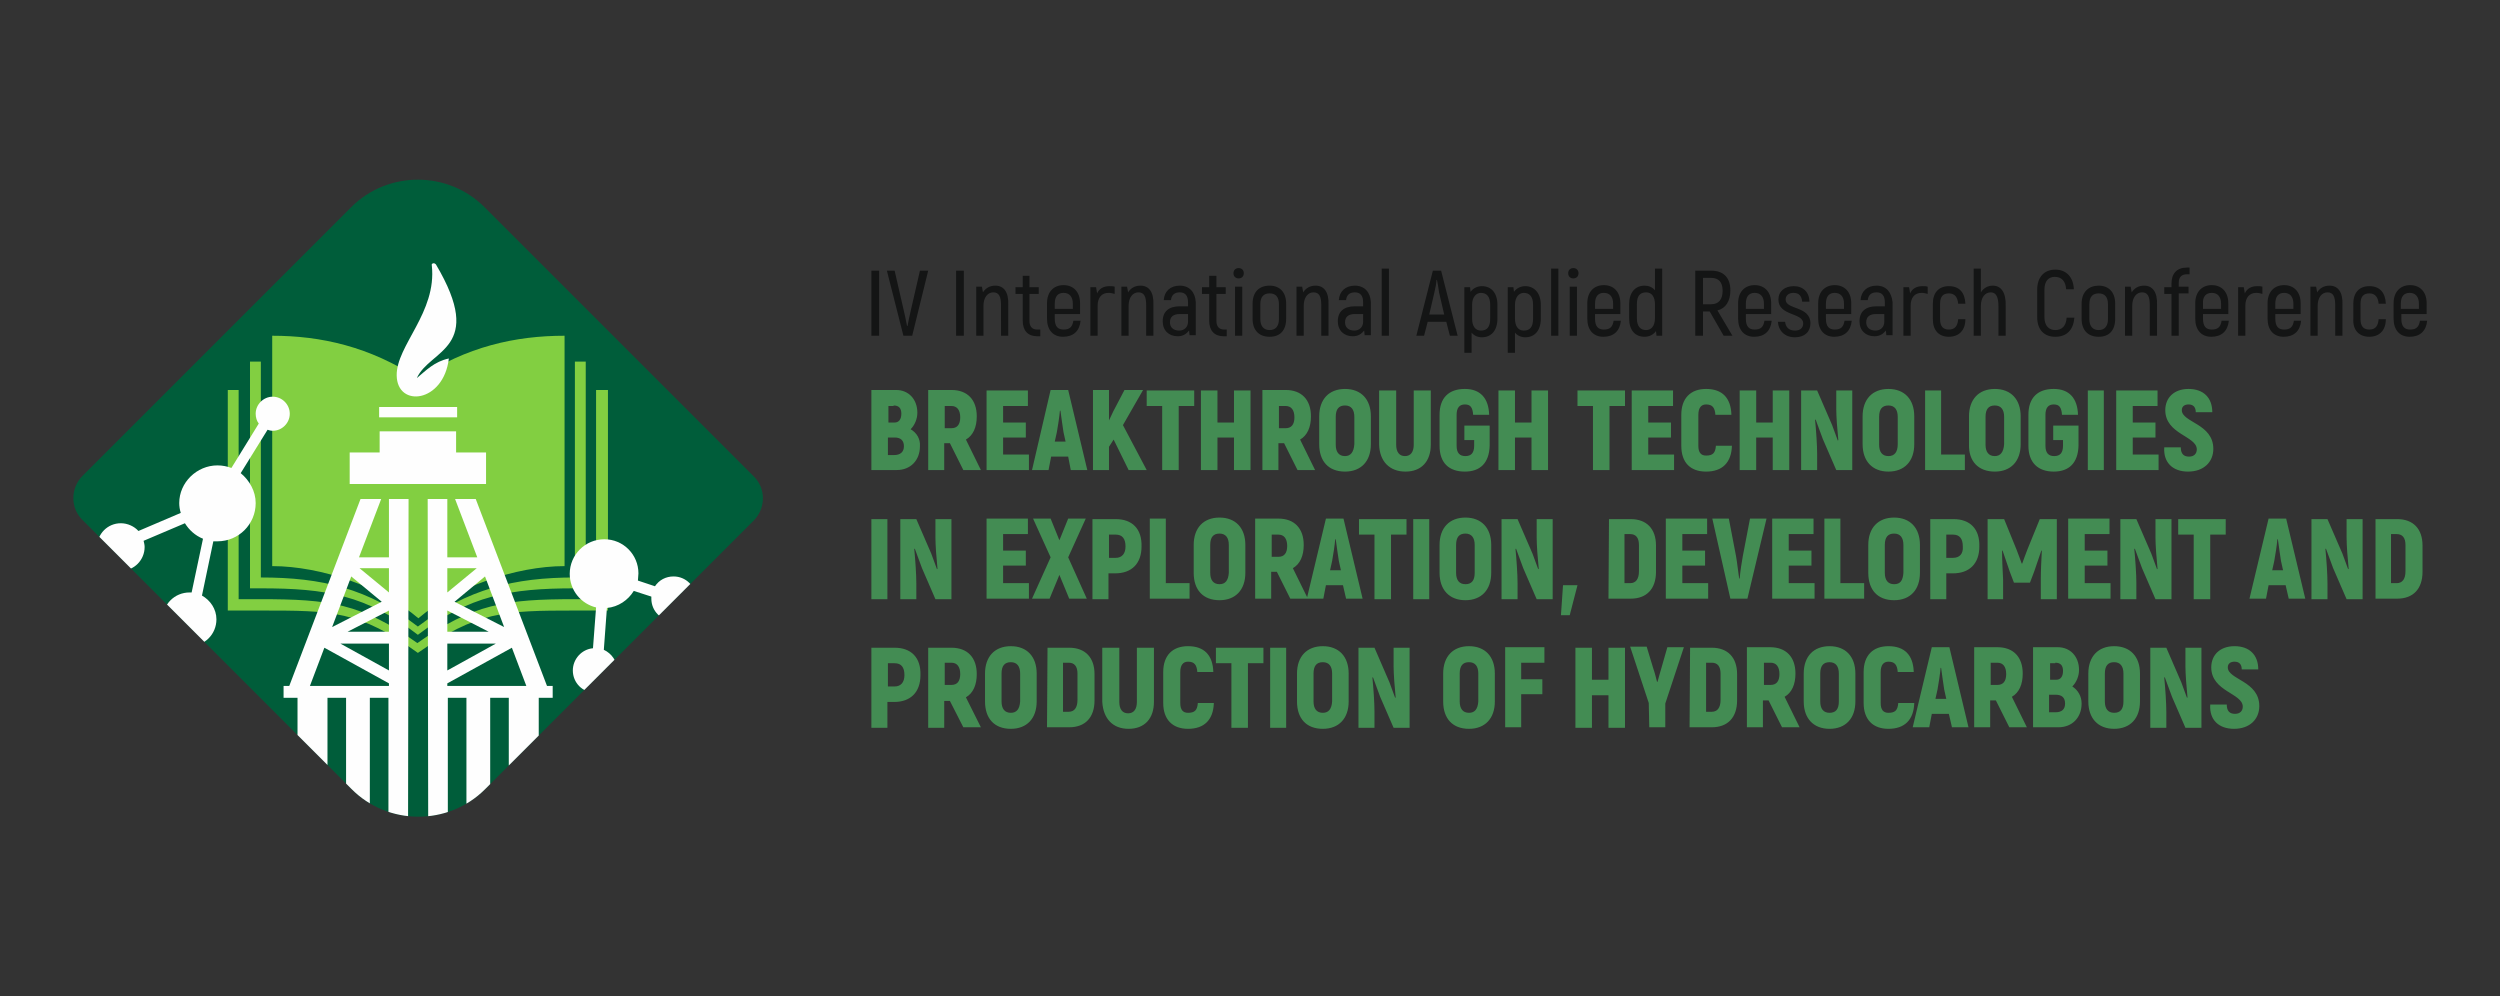 <?xml version="1.0" encoding="utf-8"?>
<!-- Generator: Adobe Illustrator 24.1.2, SVG Export Plug-In . SVG Version: 6.00 Build 0)  -->
<svg version="1.1" id="Слой_1" xmlns="http://www.w3.org/2000/svg" xmlns:xlink="http://www.w3.org/1999/xlink" x="0px" y="0px"
	 viewBox="0 0 484 192.9" style="enable-background:new 0 0 484 192.9;" xml:space="preserve">
<rect x="0" y="0" width="484" height="192.9" fill="#333333" stroke="none"/>
<style type="text/css">
	.st0{fill-rule:evenodd;clip-rule:evenodd;fill:#005D3A;}
	.st1{clip-path:url(#SVGID_2_);}
	.st2{fill-rule:evenodd;clip-rule:evenodd;fill:#82CF41;}
	.st3{fill-rule:evenodd;clip-rule:evenodd;fill:#FEFEFE;}
	.st4{fill:none;}
	.st5{fill:#438C53;}
	.st6{fill:#141515;}
</style>
<g id="_2728577564144">
	<path class="st0" d="M93.9,152.8l52-52c2.4-2.4,2.4-6.3,0-8.6l-52-52C86.8,33,75.1,33,68,40.1l-52,52c-2.4,2.4-2.4,6.3,0,8.6l52,52
		C75.1,159.9,86.8,159.9,93.9,152.8L93.9,152.8z"/>
	<g>
		<defs>
			<path id="SVGID_1_" d="M93.9,152.8l52-52c2.4-2.4,2.4-6.3,0-8.6l-52-52C86.8,33,75.1,33,68,40.1l-52,52c-2.4,2.4-2.4,6.3,0,8.6
				l52,52C75.1,159.9,86.8,159.9,93.9,152.8L93.9,152.8z"/>
		</defs>
		<clipPath id="SVGID_2_">
			<use xlink:href="#SVGID_1_"  style="overflow:visible;"/>
		</clipPath>
		<g class="st1">
			<g>
				<path id="_1_1" class="st2" d="M117.7,75.5v36.3v6.4h-6.4c-13.8,0-19,0.2-30.4,8.2c-11.4-8.2-16.6-8.2-30.4-8.2h-6.4v-6.4V75.5
					h2.1v36.3v4.2h4.2c13.3,0,19.6,0.8,30.4,8.5c10.8-7.6,17.1-8.5,30.4-8.5h4.2v-4.2V75.5H117.7z M113.4,70v41.8v2.1h-2.1
					c-12.6,0-20.4,1.4-30.4,9c-10-7.7-17.8-9-30.4-9h-2.1v-2.1V70h2.1v41.8c11.8,0,20.8,2.1,30.4,9.5c9.6-7.3,18.7-9.5,30.4-9.5V70
					H113.4z M52.7,65c9.4,0,18.9,2.1,28.3,8.3c9.3-6.2,18.8-8.3,28.3-8.3c0,18.2,0,26.4,0,44.6c-9.4,0-21.3,4.1-28.3,10.1
					c-7-6-18.8-10.1-28.3-10.1C52.7,91.4,52.7,83.2,52.7,65z"/>
				<g>
					<path class="st3" d="M42.1,90.1c1,0,1.9,0.2,2.7,0.5l5.3-8.6c-0.4-0.5-0.6-1.2-0.6-1.9c0-1.8,1.5-3.3,3.3-3.3
						c1.8,0,3.3,1.5,3.3,3.3c0,1.8-1.5,3.3-3.3,3.3c-0.4,0-0.7-0.1-1-0.2l-5.2,8.4c1.7,1.4,2.9,3.5,2.9,5.8c0,4.1-3.3,7.4-7.4,7.4
						c-0.3,0-0.5,0-0.8,0l-2.2,10.5c1.6,0.9,2.8,2.6,2.8,4.6c0,2.9-2.3,5.2-5.2,5.2s-5.2-2.3-5.2-5.2c0-2.9,2.3-5.2,5.2-5.2
						c0.1,0,0.3,0,0.4,0l2.2-10.4c-1.5-0.6-2.7-1.7-3.5-3l-8,3.4c0.1,0.4,0.2,0.8,0.2,1.2c0,2.5-2,4.6-4.6,4.6c-2.5,0-4.6-2-4.6-4.6
						c0-2.5,2-4.6,4.6-4.6c1.3,0,2.6,0.6,3.4,1.5l8.2-3.5c-0.2-0.6-0.3-1.3-0.3-1.9C34.7,93.4,38.1,90.1,42.1,90.1L42.1,90.1z"/>
					<path class="st3" d="M117,104.4c3.7,0,6.6,3,6.6,6.6c0,0.5-0.1,0.9-0.1,1.4l3.3,1.1c0.8-1.2,2.1-1.9,3.6-1.9
						c2.4,0,4.3,1.9,4.3,4.3c0,2.4-1.9,4.3-4.3,4.3c-2.4,0-4.3-1.9-4.3-4.3c0-0.1,0-0.3,0-0.4l-3.4-1.1c-1.1,1.8-3,3.1-5.2,3.3
						l-0.6,8.1c1.5,0.7,2.6,2.2,2.6,4c0,2.4-1.9,4.3-4.3,4.3c-2.4,0-4.3-1.9-4.3-4.3c0-2.2,1.7-4.1,3.9-4.3l0.6-7.9
						c-2.9-0.7-5.1-3.3-5.1-6.5C110.3,107.4,113.3,104.4,117,104.4L117,104.4z"/>
				</g>
				<path class="st3" d="M79.1,96.6h-3.8v11.3h-5.8l4.3-11.3h-4L56,132.8h-1.1v2.3h2.7v14.6h5.8v-14.6H67v21h4.6v-21h3.6V160h3.8
					L79.1,96.6L79.1,96.6z M83.6,51.4c1,9.1-6.9,15.5-6.8,21.3c0.1,6.3,9.1,5.3,10.1-3.3c-2.8,0.6-4.4,2.3-6.2,3.8
					c2.5-5.6,13.4-5.6,3.7-22C84.2,51,84,50.9,83.8,51C83.7,51,83.5,51.2,83.6,51.4L83.6,51.4z M67.7,87.6h5.8v-4.1h14.8v4.1h5.8
					v6.1H67.7V87.6z M73.4,78.8h15.1v2H73.4V78.8z M82.8,96.6h3.8v11.3h5.8l-4.3-11.3h4l13.8,36.2h1.1v2.3h-2.7v14.6h-5.8v-14.6
					h-3.6v21h-4.6v-21h-3.6V160h-3.8L82.8,96.6L82.8,96.6z M86.6,110v4.7l5.7-4.7H86.6z M86.6,118.2v4.1h8L86.6,118.2z M86.6,124.6
					v5.2l9.4-5.2H86.6z M86.6,132.3v0.5h15.3l-2.8-7.4L86.6,132.3L86.6,132.3z M97.6,121.4l-3.7-9.8l-5.9,4.9L97.6,121.4z M75.3,110
					v4.7l-5.7-4.7H75.3z M75.3,118.2v4.1h-8L75.3,118.2z M75.3,124.6v5.2l-9.4-5.2H75.3z M75.3,132.3v0.5H60l2.8-7.4L75.3,132.3
					L75.3,132.3z M64.3,121.4l3.7-9.8l5.9,4.9L64.3,121.4L64.3,121.4z"/>
			</g>
		</g>
	</g>
	<path class="st4" d="M93.9,152.8l52-52c2.4-2.4,2.4-6.3,0-8.6l-52-52C86.8,33,75.1,33,68,40.1l-52,52c-2.4,2.4-2.4,6.3,0,8.6l52,52
		C75.1,159.9,86.8,159.9,93.9,152.8L93.9,152.8z"/>
	<g>
		<path class="st5" d="M176.3,83.1c0.8-0.8,1.3-2,1.3-3.2c0-2.6-1.7-4.4-4.1-4.4h-4.8V91h4.9c2.7,0,4.5-1.9,4.5-4.6
			C178.2,85,177.5,83.8,176.3,83.1z M173,78.5c1,0,1.5,0.5,1.5,1.6c0,1.1-0.5,1.7-1.3,1.7h-1.2v-3.2H173z M173.1,88.1h-1.2v-3.4h1.3
			c1.2,0,1.8,0.6,1.8,1.7C175,87.5,174.3,88.1,173.1,88.1L173.1,88.1z M186.5,91h3.4l-2.9-5.9c1.4-0.8,2.1-2.4,2.1-4.5
			c0-3.2-1.8-5.1-4.9-5.1h-4.5V91h3.1v-5.2h1.1L186.5,91z M182.9,78.6h1.3c1.1,0,1.7,0.8,1.7,2.2c0,1.4-0.6,2.1-1.7,2.1h-1.3V78.6z
			 M194.2,88.1v-3.4h4.4v-2.9h-4.4v-3.2h4.8v-3h-8V91h8.2v-3H194.2z M207.3,91h3.2l-3.7-15.5h-3.4L199.8,91h3.2l0.5-2.6h3.3
			L207.3,91L207.3,91z M204.2,85.5l0.4-1.8c0.2-1.1,0.5-3,0.6-4.2h0.1c0.2,1.3,0.4,3.1,0.6,4.2l0.4,1.8H204.2z M218.5,91h3.5
			l-4.6-8.7l3.9-6.8h-3.6l-2.2,4.2l-0.8,1.7v-5.9h-3.1V91h3.1v-4.5l0.9-1.4L218.5,91z M231.3,75.6h-9.3v3h3V91h3.2V78.6h3V75.6z
			 M238.9,75.6v6.2h-3.2v-6.2h-3.2V91h3.2v-6.3h3.2V91h3.2V75.6H238.9z M251.2,91h3.4l-2.9-5.9c1.4-0.8,2.1-2.4,2.1-4.5
			c0-3.2-1.8-5.1-4.9-5.1h-4.5V91h3.1v-5.2h1.1L251.2,91L251.2,91z M247.6,78.6h1.3c1.1,0,1.7,0.8,1.7,2.2c0,1.4-0.6,2.1-1.7,2.1
			h-1.3V78.6z M260.4,91.3c3.1,0,5-2,5-5.3v-5.4c0-3.3-1.9-5.3-5-5.3c-3.1,0-5,2-5,5.3V86C255.4,89.3,257.2,91.3,260.4,91.3z
			 M260.4,88.3c-1.2,0-1.8-0.8-1.8-2.2v-5.4c0-1.5,0.6-2.2,1.8-2.2c1.2,0,1.8,0.8,1.8,2.2V86C262.1,87.5,261.5,88.3,260.4,88.3z
			 M272.1,91.3c3.1,0,4.9-2,4.9-5.2V75.6h-3.3v10.5c0,1.4-0.6,2.2-1.7,2.2c-1.1,0-1.7-0.8-1.7-2.2V75.6h-3.3v10.5
			C267.1,89.3,269,91.3,272.1,91.3z M283.6,91.3c3,0,4.7-1.7,4.8-5v-3.9h-4.9v2.8h1.9v1.1c0,1.4-0.6,2-1.7,2c-1.1,0-1.7-0.6-1.7-2
			v-6c0-1.4,0.6-2,1.6-2c1.1,0,1.5,0.6,1.6,2h3.1c-0.1-3.2-1.7-5-4.7-5c-3.1,0-4.9,1.7-4.9,5v6C278.7,89.6,280.5,91.3,283.6,91.3
			L283.6,91.3z M296.5,75.6v6.2h-3.2v-6.2h-3.2V91h3.2v-6.3h3.2V91h3.2V75.6H296.5z M314.7,75.6h-9.3v3h3V91h3.2V78.6h3V75.6z
			 M319.1,88.1v-3.4h4.4v-2.9h-4.4v-3.2h4.8v-3h-8V91h8.2v-3H319.1z M330.3,91.3c3.1,0,4.9-1.7,5-5h-3.1c-0.1,1.4-0.6,1.9-1.9,1.9
			c-1,0-1.5-0.6-1.5-1.9v-6c0-1.4,0.6-2,1.5-2c1.2,0,1.7,0.6,1.8,2h3.1c-0.1-3.3-1.8-5-4.9-5c-3,0-4.8,1.8-4.8,5v6
			C325.5,89.6,327.3,91.3,330.3,91.3L330.3,91.3z M343.2,75.6v6.2H340v-6.2h-3.2V91h3.2v-6.3h3.2V91h3.2V75.6H343.2z M355.5,75.6
			v3.6c0,1.4,0.2,4.1,0.4,6l-0.1,0.1c-0.4-1-0.7-2-1.1-3l-2.9-6.7h-3.1V91h3.1v-3.1c0-1.7-0.2-4.6-0.4-6.6l0.1-0.1l1.4,3.8l2.6,6
			h3.1V75.6L355.5,75.6L355.5,75.6z M365.6,91.3c3.1,0,5-2,5-5.3v-5.4c0-3.3-1.9-5.3-5-5.3c-3.1,0-5,2-5,5.3V86
			C360.6,89.3,362.5,91.3,365.6,91.3z M365.6,88.3c-1.2,0-1.8-0.8-1.8-2.2v-5.4c0-1.5,0.6-2.2,1.8-2.2c1.2,0,1.8,0.8,1.8,2.2V86
			C367.4,87.5,366.8,88.3,365.6,88.3z M375.8,88.1V75.6h-3.1V91h7.7v-3H375.8L375.8,88.1z M386.2,91.3c3.1,0,5-2,5-5.3v-5.4
			c0-3.3-1.9-5.3-5-5.3c-3.1,0-5,2-5,5.3V86C381.1,89.3,383,91.3,386.2,91.3z M386.2,88.3c-1.2,0-1.8-0.8-1.8-2.2v-5.4
			c0-1.5,0.6-2.2,1.8-2.2c1.2,0,1.8,0.8,1.8,2.2V86C387.9,87.5,387.3,88.3,386.2,88.3z M397.6,91.3c3,0,4.7-1.7,4.8-5v-3.9h-4.9v2.8
			h1.9v1.1c0,1.4-0.6,2-1.7,2c-1.1,0-1.7-0.6-1.7-2v-6c0-1.4,0.6-2,1.6-2c1.1,0,1.5,0.6,1.6,2h3.1c-0.1-3.2-1.7-5-4.7-5
			c-3.1,0-4.9,1.7-4.9,5v6C392.7,89.6,394.6,91.3,397.6,91.3L397.6,91.3z M404.2,75.6V91h3.1V75.6H404.2z M412.9,88.1v-3.4h4.4v-2.9
			h-4.4v-3.2h4.8v-3h-8V91h8.2v-3H412.9z M423.6,91.3c3.1,0,4.9-1.9,4.9-4.4c0-4.9-6.1-5.1-6.1-7.5c0-0.7,0.5-1.1,1.3-1.1
			c0.9,0,1.4,0.5,1.4,1.5h3.2c0-2.8-1.7-4.5-4.6-4.5c-2.8,0-4.5,1.7-4.5,4.1c0,4.7,6.1,5,6.1,7.6c0,0.8-0.5,1.4-1.5,1.4
			c-1,0-1.6-0.5-1.6-1.8h-3.2C418.8,89.6,420.7,91.3,423.6,91.3L423.6,91.3z M168.7,100.5v15.5h3.1v-15.5H168.7z M181.1,100.5v3.6
			c0,1.4,0.2,4.1,0.4,6l-0.1,0.1c-0.4-1-0.7-2-1.1-3l-2.9-6.7h-3.1v15.5h3.1v-3.1c0-1.7-0.2-4.6-0.4-6.6l0.1-0.1l1.4,3.8l2.6,6h3.1
			v-15.5L181.1,100.5L181.1,100.5z M194.2,112.9v-3.4h4.4v-2.9h-4.4v-3.2h4.8v-3h-8v15.5h8.2v-3H194.2z M210.4,115.9l-3.6-8l3.4-7.5
			h-3.4l-1.7,4.2l-1.7-4.2H200l3.4,7.5l-3.6,8h3.4l1.9-4.6l1.9,4.6H210.4z M216,100.5h-4.5v15.5h3.1v-5h1.3c3.2,0,5.1-1.9,5.1-5.2
			C221.1,102.4,219.2,100.5,216,100.5L216,100.5z M216,108h-1.3v-4.5h1.3c1.3,0,1.9,0.8,1.9,2.3C217.9,107.2,217.2,108,216,108z
			 M225.7,112.9v-12.5h-3.1v15.5h7.7v-3H225.7L225.7,112.9z M236.1,116.2c3.1,0,5-2,5-5.3v-5.4c0-3.3-1.9-5.3-5-5.3
			c-3.1,0-5,2-5,5.3v5.4C231.1,114.2,232.9,116.2,236.1,116.2z M236.1,113.1c-1.2,0-1.8-0.8-1.8-2.2v-5.4c0-1.5,0.6-2.2,1.8-2.2
			s1.8,0.8,1.8,2.2v5.4C237.8,112.4,237.2,113.1,236.1,113.1z M249.8,115.9h3.4l-2.9-5.9c1.4-0.8,2.1-2.4,2.1-4.5
			c0-3.2-1.8-5.1-4.9-5.1h-4.5v15.5h3.1v-5.2h1.1L249.8,115.9L249.8,115.9z M246.2,103.5h1.3c1.1,0,1.7,0.8,1.7,2.2
			c0,1.4-0.6,2.1-1.7,2.1h-1.3V103.5z M260.6,115.9h3.2l-3.7-15.5h-3.4l-3.7,15.5h3.2l0.5-2.6h3.3L260.6,115.9L260.6,115.9z
			 M257.5,110.4l0.4-1.8c0.2-1.1,0.5-3,0.6-4.2h0.1c0.2,1.3,0.4,3.1,0.6,4.2l0.4,1.8H257.5z M272.4,100.5h-9.3v3h3v12.5h3.2v-12.5h3
			V100.5z M273.6,100.5v15.5h3.1v-15.5H273.6z M283.7,116.2c3.1,0,5-2,5-5.3v-5.4c0-3.3-1.9-5.3-5-5.3c-3.1,0-5,2-5,5.3v5.4
			C278.7,114.2,280.6,116.2,283.7,116.2z M283.7,113.1c-1.2,0-1.8-0.8-1.8-2.2v-5.4c0-1.5,0.6-2.2,1.8-2.2s1.8,0.8,1.8,2.2v5.4
			C285.5,112.4,284.9,113.1,283.7,113.1z M297.5,100.5v3.6c0,1.4,0.2,4.1,0.4,6l-0.1,0.1c-0.4-1-0.7-2-1.1-3l-2.9-6.7h-3.1v15.5h3.1
			v-3.1c0-1.7-0.2-4.6-0.4-6.6l0.1-0.1l1.4,3.8l2.6,6h3.1v-15.5L297.5,100.5L297.5,100.5z M302.6,113.3l-0.4,5.8h1.7l1.5-5.8H302.6
			L302.6,113.3z M311.4,115.9h4.3c3.1,0,4.9-1.9,4.9-5.2v-5.1c0-3.2-1.8-5.1-4.9-5.1h-4.2L311.4,115.9L311.4,115.9z M314.5,112.9
			v-9.5h1.1c1.1,0,1.7,0.7,1.7,2.1v5.1c0,1.5-0.6,2.3-1.7,2.3H314.5z M325.7,112.9v-3.4h4.4v-2.9h-4.4v-3.2h4.8v-3h-8v15.5h8.2v-3
			H325.7z M335,115.9h3.3l3.7-15.5h-3.2l-1.4,7.3c-0.2,1.1-0.5,3-0.6,4.3h-0.1c-0.2-1.3-0.4-3.2-0.6-4.3l-1.4-7.3h-3.2L335,115.9
			L335,115.9z M346.3,112.9v-3.4h4.4v-2.9h-4.4v-3.2h4.8v-3h-8v15.5h8.2v-3H346.3z M356.3,112.9v-12.5h-3.1v15.5h7.7v-3H356.3
			L356.3,112.9z M366.7,116.2c3.1,0,5-2,5-5.3v-5.4c0-3.3-1.9-5.3-5-5.3c-3.1,0-5,2-5,5.3v5.4C361.7,114.2,363.5,116.2,366.7,116.2z
			 M366.7,113.1c-1.2,0-1.8-0.8-1.8-2.2v-5.4c0-1.5,0.6-2.2,1.8-2.2c1.2,0,1.8,0.8,1.8,2.2v5.4C368.4,112.4,367.9,113.1,366.7,113.1
			z M378.2,100.5h-4.5v15.5h3.1v-5h1.3c3.2,0,5.1-1.9,5.1-5.2C383.3,102.4,381.4,100.5,378.2,100.5L378.2,100.5z M378.1,108h-1.3
			v-4.5h1.3c1.3,0,1.9,0.8,1.9,2.3C380.1,107.2,379.4,108,378.1,108z M394.9,100.5l-2.4,5.9c-0.3,0.8-0.8,2.1-1,2.7h-0.1
			c-0.2-0.6-0.7-1.9-1-2.7l-2.4-5.9h-3.2v15.5h3v-3.8c-0.1-1.9-0.2-3.8-0.2-5.6l0.1,0l1.4,4.1l0.8,2.1h3.1l0.8-2.1l1.4-4.1l0.1,0
			c-0.1,1.9-0.2,3.8-0.2,5.6v3.8h3.1v-15.5H394.9L394.9,100.5z M403.6,112.9v-3.4h4.4v-2.9h-4.4v-3.2h4.8v-3h-8v15.5h8.2v-3H403.6z
			 M417.3,100.5v3.6c0,1.4,0.2,4.1,0.4,6l-0.1,0.1c-0.4-1-0.7-2-1.1-3l-2.9-6.7h-3.1v15.5h3.1v-3.1c0-1.7-0.2-4.6-0.4-6.6l0.1-0.1
			l1.4,3.8l2.6,6h3.1v-15.5L417.3,100.5L417.3,100.5z M431,100.5h-9.3v3h3v12.5h3.2v-12.5h3V100.5z M443.1,115.9h3.2l-3.7-15.5h-3.4
			l-3.7,15.5h3.2l0.5-2.6h3.3L443.1,115.9L443.1,115.9z M439.9,110.4l0.4-1.8c0.2-1.1,0.5-3,0.6-4.2h0.1c0.2,1.3,0.4,3.1,0.6,4.2
			l0.4,1.8H439.9z M454.3,100.5v3.6c0,1.4,0.2,4.1,0.4,6l-0.1,0.1c-0.4-1-0.7-2-1.1-3l-2.9-6.7h-3.1v15.5h3.1v-3.1
			c0-1.7-0.2-4.6-0.4-6.6l0.1-0.1l1.4,3.8l2.6,6h3.1v-15.5L454.3,100.5L454.3,100.5z M459.8,115.9h4.3c3.1,0,4.9-1.9,4.9-5.2v-5.1
			c0-3.2-1.8-5.1-4.9-5.1h-4.2V115.9z M462.9,112.9v-9.5h1.1c1.1,0,1.7,0.7,1.7,2.1v5.1c0,1.5-0.6,2.3-1.7,2.3H462.9z M173.2,125.4
			h-4.5v15.5h3.1v-5h1.3c3.2,0,5.1-1.9,5.1-5.2C178.3,127.3,176.4,125.4,173.2,125.4z M173.2,132.9h-1.3v-4.5h1.3
			c1.3,0,1.9,0.8,1.9,2.3C175.1,132.1,174.4,132.9,173.2,132.9z M186.5,140.8h3.4L187,135c1.4-0.8,2.1-2.4,2.1-4.5
			c0-3.2-1.8-5.1-4.9-5.1h-4.5v15.5h3.1v-5.2h1.1L186.5,140.8z M182.9,128.3h1.3c1.1,0,1.7,0.8,1.7,2.2c0,1.4-0.6,2.1-1.7,2.1h-1.3
			V128.3z M195.7,141.1c3.1,0,5-2,5-5.3v-5.4c0-3.3-1.9-5.3-5-5.3c-3.1,0-5,2-5,5.3v5.4C190.7,139.1,192.5,141.1,195.7,141.1z
			 M195.7,138c-1.2,0-1.8-0.8-1.8-2.2v-5.4c0-1.5,0.6-2.2,1.8-2.2c1.2,0,1.8,0.8,1.8,2.2v5.4C197.4,137.3,196.8,138,195.7,138z
			 M202.7,140.8h4.3c3.1,0,4.9-1.9,4.9-5.2v-5.1c0-3.2-1.8-5.1-4.9-5.1h-4.2L202.7,140.8L202.7,140.8z M205.8,137.8v-9.5h1.1
			c1.1,0,1.7,0.7,1.7,2.1v5.1c0,1.5-0.6,2.3-1.7,2.3H205.8z M218.5,141.1c3.1,0,4.9-2,4.9-5.2v-10.5h-3.3v10.5
			c0,1.4-0.6,2.2-1.7,2.2c-1.1,0-1.7-0.8-1.7-2.2v-10.5h-3.3v10.5C213.6,139.1,215.4,141.1,218.5,141.1z M230,141.1
			c3.1,0,4.9-1.7,5-5h-3.1c-0.1,1.4-0.6,1.9-1.9,1.9c-1,0-1.5-0.6-1.5-1.9v-6c0-1.4,0.6-2,1.5-2c1.2,0,1.7,0.6,1.8,2h3.1
			c-0.1-3.3-1.8-5-4.9-5c-3,0-4.8,1.8-4.8,5v6C225.2,139.3,227,141.1,230,141.1L230,141.1z M244.7,125.4h-9.3v3h3v12.5h3.2v-12.5h3
			V125.4z M245.9,125.4v15.5h3.1v-15.5H245.9z M256.1,141.1c3.1,0,5-2,5-5.3v-5.4c0-3.3-1.9-5.3-5-5.3c-3.1,0-5,2-5,5.3v5.4
			C251.1,139.1,252.9,141.1,256.1,141.1z M256.1,138c-1.2,0-1.8-0.8-1.8-2.2v-5.4c0-1.5,0.6-2.2,1.8-2.2c1.2,0,1.8,0.8,1.8,2.2v5.4
			C257.8,137.3,257.2,138,256.1,138z M269.8,125.4v3.6c0,1.4,0.2,4.1,0.4,6l-0.1,0.1c-0.4-1-0.7-2-1.1-3l-2.9-6.7h-3.1v15.5h3.1
			v-3.1c0-1.7-0.2-4.6-0.4-6.6l0.1-0.1l1.4,3.8l2.6,6h3.1v-15.5L269.8,125.4L269.8,125.4z M284.4,141.1c3.1,0,5-2,5-5.3v-5.4
			c0-3.3-1.9-5.3-5-5.3c-3.1,0-5,2-5,5.3v5.4C279.4,139.1,281.2,141.1,284.4,141.1z M284.4,138c-1.2,0-1.8-0.8-1.8-2.2v-5.4
			c0-1.5,0.6-2.2,1.8-2.2c1.2,0,1.8,0.8,1.8,2.2v5.4C286.1,137.3,285.5,138,284.4,138z M299,128.3v-3h-7.6v15.5h3.1v-6.4h4.1v-2.9
			h-4.1v-3.2H299L299,128.3z M311.4,125.4v6.2h-3.2v-6.2H305v15.5h3.2v-6.3h3.2v6.3h3.2v-15.5H311.4z M319.3,140.8h3.1v-4.6
			l3.6-10.9h-3.2l-1.2,4.2c-0.2,0.6-0.5,1.8-0.7,2.5h-0.1c-0.2-0.8-0.5-2-0.7-2.5l-1.3-4.3h-3.2l3.6,10.9L319.3,140.8L319.3,140.8z
			 M327.1,140.8h4.3c3.1,0,4.9-1.9,4.9-5.2v-5.1c0-3.2-1.8-5.1-4.9-5.1h-4.2L327.1,140.8L327.1,140.8z M330.3,137.8v-9.5h1.1
			c1.1,0,1.7,0.7,1.7,2.1v5.1c0,1.5-0.6,2.3-1.7,2.3H330.3z M345,140.8h3.4l-2.9-5.9c1.4-0.8,2.1-2.4,2.1-4.5c0-3.2-1.8-5.1-4.9-5.1
			h-4.5v15.5h3.1v-5.2h1.1L345,140.8L345,140.8z M341.5,128.3h1.3c1.1,0,1.7,0.8,1.7,2.2c0,1.4-0.6,2.1-1.7,2.1h-1.3V128.3z
			 M354.2,141.1c3.1,0,5-2,5-5.3v-5.4c0-3.3-1.9-5.3-5-5.3c-3.1,0-5,2-5,5.3v5.4C349.2,139.1,351.1,141.1,354.2,141.1z M354.2,138
			c-1.2,0-1.8-0.8-1.8-2.2v-5.4c0-1.5,0.6-2.2,1.8-2.2s1.8,0.8,1.8,2.2v5.4C356,137.3,355.4,138,354.2,138z M365.6,141.1
			c3.1,0,4.9-1.7,5-5h-3.1c-0.1,1.4-0.6,1.9-1.9,1.9c-1,0-1.5-0.6-1.5-1.9v-6c0-1.4,0.6-2,1.5-2c1.2,0,1.7,0.6,1.8,2h3.1
			c-0.1-3.3-1.8-5-4.9-5c-3,0-4.8,1.8-4.8,5v6C360.8,139.3,362.6,141.1,365.6,141.1L365.6,141.1z M377.9,140.8h3.2l-3.7-15.5h-3.4
			l-3.7,15.5h3.2l0.5-2.6h3.3L377.9,140.8L377.9,140.8z M374.7,135.3l0.4-1.8c0.2-1.1,0.5-3,0.6-4.2h0.1c0.2,1.3,0.4,3.1,0.6,4.2
			l0.4,1.8H374.7z M389,140.8h3.4l-2.9-5.9c1.4-0.8,2.1-2.4,2.1-4.5c0-3.2-1.8-5.1-4.9-5.1h-4.5v15.5h3.1v-5.2h1.1L389,140.8
			L389,140.8z M385.4,128.3h1.3c1.1,0,1.7,0.8,1.7,2.2c0,1.4-0.6,2.1-1.7,2.1h-1.3V128.3z M401.2,132.9c0.8-0.8,1.3-2,1.3-3.2
			c0-2.6-1.7-4.4-4.1-4.4h-4.8v15.5h4.9c2.7,0,4.5-1.9,4.5-4.6C403,134.8,402.3,133.6,401.2,132.9L401.2,132.9z M397.9,128.3
			c1,0,1.5,0.5,1.5,1.6c0,1.1-0.5,1.7-1.3,1.7h-1.2v-3.2H397.9z M397.9,137.9h-1.2v-3.4h1.3c1.2,0,1.8,0.6,1.8,1.7
			C399.8,137.3,399.2,137.9,397.9,137.9L397.9,137.9z M409.3,141.1c3.1,0,5-2,5-5.3v-5.4c0-3.3-1.9-5.3-5-5.3c-3.1,0-5,2-5,5.3v5.4
			C404.3,139.1,406.2,141.1,409.3,141.1z M409.3,138c-1.2,0-1.8-0.8-1.8-2.2v-5.4c0-1.5,0.6-2.2,1.8-2.2c1.2,0,1.8,0.8,1.8,2.2v5.4
			C411.1,137.3,410.5,138,409.3,138z M423.1,125.4v3.6c0,1.4,0.2,4.1,0.4,6l-0.1,0.1c-0.4-1-0.7-2-1.1-3l-2.9-6.7h-3.1v15.5h3.1
			v-3.1c0-1.7-0.2-4.6-0.4-6.6l0.1-0.1l1.4,3.8l2.6,6h3.1v-15.5L423.1,125.4L423.1,125.4z M432.5,141.1c3.1,0,4.9-1.9,4.9-4.4
			c0-4.9-6.1-5.1-6.1-7.5c0-0.7,0.5-1.1,1.3-1.1c0.9,0,1.4,0.5,1.4,1.5h3.2c0-2.8-1.7-4.5-4.6-4.5c-2.8,0-4.5,1.7-4.5,4.1
			c0,4.7,6.1,5,6.1,7.6c0,0.8-0.5,1.4-1.5,1.4c-1,0-1.6-0.5-1.6-1.8h-3.2C427.7,139.4,429.6,141.1,432.5,141.1L432.5,141.1z"/>
		<path class="st6" d="M168.7,52.4V65h1.5V52.4H168.7z M174.9,65h1.7l3.1-12.6h-1.6l-1.7,7.4c-0.3,1.2-0.5,2.3-0.7,3.3h-0.1
			c-0.2-1-0.4-2.1-0.7-3.3l-1.7-7.4h-1.5L174.9,65L174.9,65z M185.1,52.4V65h1.5V52.4H185.1L185.1,52.4z M192.7,55.3
			c-1.1,0-1.9,0.5-2.4,1.3l-0.2-1.1H189V65h1.4v-5.8c0-1.6,0.8-2.6,1.9-2.6c1.1,0,1.5,0.8,1.5,2.5V65h1.4v-6
			C195.3,56.5,194.3,55.3,192.7,55.3L192.7,55.3z M200.8,63.8c-1,0-1.5-0.6-1.5-1.7v-5.2h1.8v-1.3h-1.8v-2.2H198v2.2h-1.4v1.3h1.4
			v5.2c0,1.9,1,3,2.8,3h0.6v-1.3H200.8L200.8,63.8z M207.8,62.1c-0.2,1.2-0.7,1.7-1.9,1.7c-1.1,0-1.7-0.6-1.7-2.1v-0.9h4.9v-2.1
			c0-2.2-1.3-3.5-3.2-3.5c-1.9,0-3.2,1.3-3.2,3.5v3c0,2.2,1.2,3.5,3.1,3.5c2,0,3.2-1.1,3.4-3.1L207.8,62.1L207.8,62.1z M205.9,56.7
			c1.1,0,1.8,0.7,1.8,2.1v1h-3.5v-1C204.2,57.4,204.8,56.7,205.9,56.7z M214.8,55.4c-1.2,0-2,0.5-2.4,1.4l-0.2-1.2h-1.1V65h1.4v-5.8
			c0-1.6,0.8-2.5,2.1-2.5c0.5,0,0.8,0.1,1.2,0.2v-1.4C215.5,55.4,215.2,55.4,214.8,55.4L214.8,55.4z M220.8,55.3
			c-1.1,0-1.9,0.5-2.4,1.3l-0.2-1.1h-1.1V65h1.4v-5.8c0-1.6,0.8-2.6,1.9-2.6c1.1,0,1.5,0.8,1.5,2.5V65h1.4v-6
			C223.4,56.5,222.4,55.3,220.8,55.3L220.8,55.3z M228.4,55.3c-1.8,0-3,1.1-3.1,2.8h1.4c0.1-1,0.7-1.5,1.7-1.5
			c1.1,0,1.6,0.7,1.6,1.9v0.8h-1.6c-2.1,0-3.3,1-3.3,2.9c0,1.8,1.2,2.9,2.9,2.9c1.1,0,1.7-0.5,2.2-1.1l0.1,0.9h1.2v-6.4
			C231.4,56.6,230.3,55.3,228.4,55.3L228.4,55.3z M230,62.3c0,1-0.7,1.7-1.7,1.7c-1.1,0-1.8-0.6-1.8-1.6c0-1.1,0.7-1.6,1.9-1.6h1.6
			V62.3z M237,63.8c-1,0-1.5-0.6-1.5-1.7v-5.2h1.8v-1.3h-1.8v-2.2h-1.4v2.2h-1.4v1.3h1.4v5.2c0,1.9,1,3,2.8,3h0.6v-1.3H237L237,63.8
			z M239.8,53.9c0.6,0,1-0.4,1-1c0-0.6-0.4-1-1-1c-0.6,0-1,0.4-1,1C238.8,53.5,239.2,53.9,239.8,53.9z M239.1,65h1.4v-9.5h-1.4V65z
			 M245.8,65.2c2,0,3.2-1.2,3.2-3.5v-2.9c0-2.3-1.3-3.5-3.2-3.5c-2,0-3.3,1.2-3.3,3.5v2.9C242.5,64,243.8,65.2,245.8,65.2z
			 M245.8,63.9c-1.1,0-1.8-0.7-1.8-2.1v-2.9c0-1.5,0.7-2.1,1.8-2.1s1.8,0.6,1.8,2.1v2.9C247.6,63.2,246.9,63.9,245.8,63.9z
			 M254.7,55.3c-1.1,0-1.9,0.5-2.4,1.3l-0.2-1.1H251V65h1.4v-5.8c0-1.6,0.8-2.6,1.9-2.6c1.1,0,1.5,0.8,1.5,2.5V65h1.4v-6
			C257.3,56.5,256.3,55.3,254.7,55.3L254.7,55.3z M262.3,55.3c-1.8,0-3,1.1-3.1,2.8h1.4c0.1-1,0.7-1.5,1.7-1.5
			c1.1,0,1.6,0.7,1.6,1.9v0.8h-1.6c-2.1,0-3.3,1-3.3,2.9c0,1.8,1.2,2.9,2.9,2.9c1.1,0,1.7-0.5,2.2-1.1l0.1,0.9h1.2v-6.4
			C265.3,56.6,264.2,55.3,262.3,55.3L262.3,55.3z M263.9,62.3c0,1-0.7,1.7-1.7,1.7c-1.1,0-1.8-0.6-1.8-1.6c0-1.1,0.7-1.6,1.9-1.6
			h1.6V62.3z M267.5,65h1.4V52h-1.4V65z M280.7,65h1.5L279,52.4h-1.6L274.2,65h1.5l0.7-2.7h3.6L280.7,65z M276.7,60.9l1-4.3
			c0.2-0.8,0.4-1.9,0.4-2.4h0.1c0.1,0.5,0.3,1.5,0.4,2.4l1,4.3H276.7z M286.9,55.4c-0.9,0-1.7,0.4-2.2,1.1l-0.1-0.9h-1.1v12.7h1.4
			v-3.9c0.5,0.6,1.2,0.9,2,0.9c1.8,0,3-1.3,3-3.6V59C289.9,56.7,288.7,55.4,286.9,55.4L286.9,55.4z M288.5,61.7
			c0,1.6-0.6,2.3-1.8,2.3c-1.1,0-1.7-0.9-1.7-2.3V59c0-1.5,0.8-2.3,1.7-2.3c1.1,0,1.8,0.7,1.8,2.3V61.7z M295.3,55.4
			c-0.9,0-1.7,0.4-2.2,1.1l-0.1-0.9h-1.1v12.7h1.4v-3.9c0.5,0.6,1.2,0.9,2,0.9c1.8,0,3-1.3,3-3.6V59C298.3,56.7,297,55.4,295.3,55.4
			L295.3,55.4z M296.8,61.7c0,1.6-0.6,2.3-1.8,2.3c-1.1,0-1.7-0.9-1.7-2.3V59c0-1.5,0.8-2.3,1.7-2.3c1.1,0,1.8,0.7,1.8,2.3V61.7z
			 M300.3,65h1.4V52h-1.4V65z M304.6,53.9c0.6,0,1-0.4,1-1c0-0.6-0.4-1-1-1c-0.6,0-1,0.4-1,1C303.6,53.5,304,53.9,304.6,53.9z
			 M303.9,65h1.4v-9.5h-1.4V65z M312.4,62.1c-0.2,1.2-0.7,1.7-1.9,1.7c-1.1,0-1.7-0.6-1.7-2.1v-0.9h4.9v-2.1c0-2.2-1.3-3.5-3.2-3.5
			c-1.9,0-3.2,1.3-3.2,3.5v3c0,2.2,1.2,3.5,3.1,3.5c2,0,3.2-1.1,3.4-3.1L312.4,62.1L312.4,62.1z M310.5,56.7c1.1,0,1.8,0.7,1.8,2.1
			v1h-3.5v-1C308.8,57.4,309.4,56.7,310.5,56.7z M320.4,52v4.2c-0.5-0.6-1.2-0.9-2-0.9c-1.8,0-3,1.3-3,3.6v2.7c0,2.4,1.2,3.6,3,3.6
			c0.9,0,1.7-0.4,2.2-1.1l0.1,0.9h1.1V52L320.4,52L320.4,52z M320.4,61.6c0,1.6-0.8,2.3-1.7,2.3c-1.1,0-1.8-0.7-1.8-2.3v-2.7
			c0-1.6,0.6-2.3,1.8-2.3c1.1,0,1.7,0.9,1.7,2.3V61.6L320.4,61.6z M333.7,65h1.7l-2.9-4.9c1.6-0.4,2.5-1.8,2.5-3.9
			c0-2.4-1.3-3.8-3.7-3.8h-3.1V65h1.5v-4.7h1.3L333.7,65L333.7,65z M329.7,53.8h1.6c1.4,0,2.2,0.8,2.2,2.5c0,1.7-0.8,2.6-2.2,2.6
			h-1.6L329.7,53.8L329.7,53.8z M341.6,62.1c-0.2,1.2-0.7,1.7-1.9,1.7c-1.1,0-1.7-0.6-1.7-2.1v-0.9h4.9v-2.1c0-2.2-1.3-3.5-3.2-3.5
			c-1.9,0-3.2,1.3-3.2,3.5v3c0,2.2,1.2,3.5,3.1,3.5c2,0,3.2-1.1,3.4-3.1L341.6,62.1L341.6,62.1z M339.7,56.7c1.1,0,1.8,0.7,1.8,2.1
			v1H338v-1C338,57.4,338.6,56.7,339.7,56.7z M347.5,65.3c1.9,0,3-1.1,3-2.7c0-3.4-4.8-2.6-4.8-4.6c0-0.8,0.6-1.3,1.5-1.3
			c1.1,0,1.6,0.6,1.7,1.7h1.4c0-1.8-1.2-3-3-3c-1.8,0-3,1-3,2.6c0,3.2,4.8,2.5,4.8,4.6c0,0.9-0.6,1.4-1.6,1.4
			c-1.2,0-1.8-0.7-1.9-1.7h-1.4C344.3,64,345.5,65.3,347.5,65.3L347.5,65.3z M357.1,62.1c-0.2,1.2-0.7,1.7-1.9,1.7
			c-1.1,0-1.7-0.6-1.7-2.1v-0.9h4.9v-2.1c0-2.2-1.3-3.5-3.2-3.5c-1.9,0-3.2,1.3-3.2,3.5v3c0,2.2,1.2,3.5,3.1,3.5
			c2,0,3.2-1.1,3.4-3.1L357.1,62.1L357.1,62.1z M355.2,56.7c1.1,0,1.8,0.7,1.8,2.1v1h-3.5v-1C353.5,57.4,354.1,56.7,355.2,56.7z
			 M363.3,55.3c-1.8,0-3,1.1-3.1,2.8h1.4c0.1-1,0.7-1.5,1.7-1.5c1.1,0,1.6,0.7,1.6,1.9v0.8h-1.6c-2.1,0-3.3,1-3.3,2.9
			c0,1.8,1.2,2.9,2.9,2.9c1.1,0,1.7-0.5,2.2-1.1l0.1,0.9h1.2v-6.4C366.2,56.6,365.2,55.3,363.3,55.3L363.3,55.3z M364.8,62.3
			c0,1-0.7,1.7-1.7,1.7c-1.1,0-1.8-0.6-1.8-1.6c0-1.1,0.7-1.6,1.9-1.6h1.6V62.3z M372.2,55.4c-1.2,0-2,0.5-2.4,1.4l-0.2-1.2h-1.1V65
			h1.4v-5.8c0-1.6,0.8-2.5,2.1-2.5c0.5,0,0.8,0.1,1.2,0.2v-1.4C372.9,55.4,372.6,55.4,372.2,55.4L372.2,55.4z M377.3,65.2
			c1.9,0,3.2-1.2,3.2-3.4h-1.4c-0.1,1.4-0.7,2-1.8,2c-1.1,0-1.7-0.6-1.7-2v-3c0-1.4,0.6-2,1.7-2c1.1,0,1.7,0.7,1.8,2h1.4
			c-0.1-2.2-1.2-3.4-3.2-3.4c-1.9,0-3.1,1.2-3.1,3.4v3C374.2,64,375.4,65.2,377.3,65.2z M385.8,55.3c-1,0-1.8,0.5-2.3,1.3v-4.6h-1.4
			v13h1.4v-5.8c0-1.6,0.8-2.6,1.9-2.6c1,0,1.5,0.8,1.5,2.7V65h1.4v-5.7C388.4,56.6,387.4,55.3,385.8,55.3L385.8,55.3z M397.9,65.2
			c2.2,0,3.5-1.3,3.7-3.7h-1.5c-0.1,1.6-0.9,2.4-2.2,2.4c-1.2,0-2.1-0.8-2.1-2.5v-5.3c0-1.7,0.8-2.5,2-2.5c1.3,0,2.1,0.8,2.2,2.4
			h1.5c-0.1-2.4-1.5-3.8-3.6-3.8c-2.1,0-3.5,1.4-3.5,3.9v5.3C394.4,63.9,395.8,65.2,397.9,65.2L397.9,65.2z M406.3,65.2
			c2,0,3.2-1.2,3.2-3.5v-2.9c0-2.3-1.3-3.5-3.2-3.5s-3.3,1.2-3.3,3.5v2.9C403,64,404.3,65.2,406.3,65.2z M406.3,63.9
			c-1.1,0-1.8-0.7-1.8-2.1v-2.9c0-1.5,0.7-2.1,1.8-2.1s1.8,0.6,1.8,2.1v2.9C408.1,63.2,407.4,63.9,406.3,63.9z M415.1,55.3
			c-1.1,0-1.9,0.5-2.4,1.3l-0.2-1.1h-1.1V65h1.4v-5.8c0-1.6,0.8-2.6,1.9-2.6c1.1,0,1.5,0.8,1.5,2.5V65h1.4v-6
			C417.7,56.5,416.7,55.3,415.1,55.3L415.1,55.3z M423.4,53.1h0.5v-1.3h-0.5c-2,0-3,1.2-3,3.1v0.7H419v1.3h1.4V65h1.4v-8.2h1.9v-1.3
			h-1.9v-0.7C421.8,53.6,422.4,53.1,423.4,53.1z M430.1,62.1c-0.2,1.2-0.7,1.7-1.9,1.7c-1.1,0-1.7-0.6-1.7-2.1v-0.9h4.9v-2.1
			c0-2.2-1.3-3.5-3.2-3.5c-1.9,0-3.2,1.3-3.2,3.5v3c0,2.2,1.2,3.5,3.1,3.5c2,0,3.2-1.1,3.4-3.1L430.1,62.1L430.1,62.1z M428.2,56.7
			c1.1,0,1.8,0.7,1.8,2.1v1h-3.5v-1C426.4,57.4,427.1,56.7,428.2,56.7z M437,55.4c-1.2,0-2,0.5-2.4,1.4l-0.2-1.2h-1.1V65h1.4v-5.8
			c0-1.6,0.8-2.5,2.1-2.5c0.5,0,0.8,0.1,1.2,0.2v-1.4C437.7,55.4,437.4,55.4,437,55.4L437,55.4z M444.1,62.1
			c-0.2,1.2-0.7,1.7-1.9,1.7c-1.1,0-1.7-0.6-1.7-2.1v-0.9h4.9v-2.1c0-2.2-1.3-3.5-3.2-3.5c-1.9,0-3.2,1.3-3.2,3.5v3
			c0,2.2,1.2,3.5,3.1,3.5c2,0,3.2-1.1,3.4-3.1L444.1,62.1L444.1,62.1z M442.2,56.7c1.1,0,1.8,0.7,1.8,2.1v1h-3.5v-1
			C440.5,57.4,441.1,56.7,442.2,56.7z M451,55.3c-1.1,0-1.9,0.5-2.4,1.3l-0.2-1.1h-1.1V65h1.4v-5.8c0-1.6,0.8-2.6,1.9-2.6
			c1.1,0,1.5,0.8,1.5,2.5V65h1.4v-6C453.6,56.5,452.6,55.3,451,55.3L451,55.3z M458.7,65.2c1.9,0,3.2-1.2,3.2-3.4h-1.4
			c-0.1,1.4-0.7,2-1.8,2c-1.1,0-1.7-0.6-1.7-2v-3c0-1.4,0.6-2,1.7-2c1.1,0,1.7,0.7,1.8,2h1.4c-0.1-2.2-1.2-3.4-3.2-3.4
			c-1.9,0-3.1,1.2-3.1,3.4v3C455.5,64,456.8,65.2,458.7,65.2z M468.5,62.1c-0.2,1.2-0.7,1.7-1.9,1.7c-1.1,0-1.7-0.6-1.7-2.1v-0.9
			h4.9v-2.1c0-2.2-1.3-3.5-3.2-3.5c-1.9,0-3.2,1.3-3.2,3.5v3c0,2.2,1.2,3.5,3.1,3.5c2,0,3.2-1.1,3.4-3.1L468.5,62.1L468.5,62.1z
			 M466.5,56.7c1.1,0,1.8,0.7,1.8,2.1v1h-3.5v-1C464.8,57.4,465.4,56.7,466.5,56.7L466.5,56.7z"/>
	</g>
</g>
</svg>
